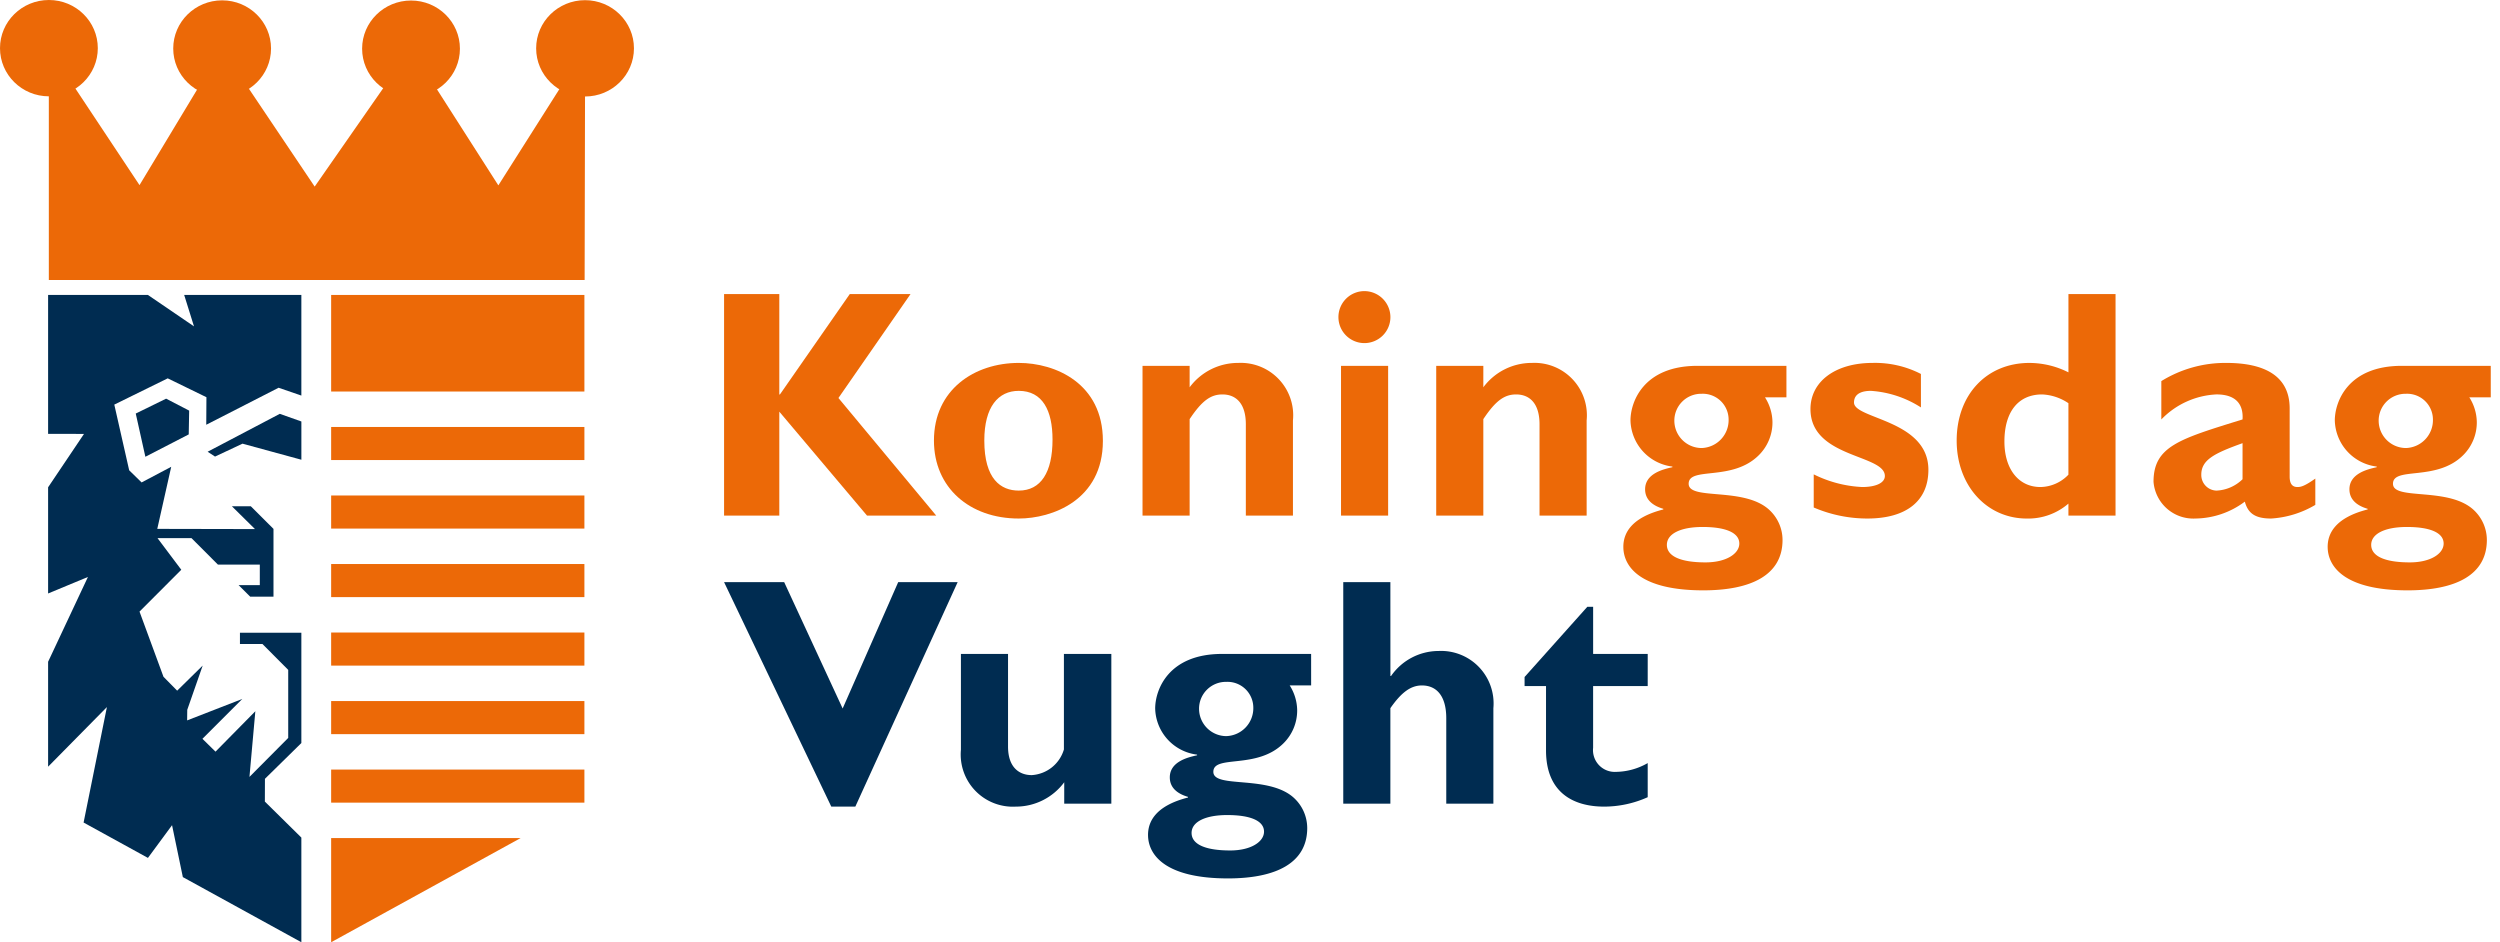 <svg xmlns="http://www.w3.org/2000/svg" id="Laag_1" data-name="Laag 1" width="159.196" height="60" viewBox="0 0 159.196 60"><defs><style>.cls-1,.cls-2{fill:#ec6907;}.cls-2{fill-rule:evenodd;}.cls-3{fill:#002c51;}.cls-4{fill:none;}</style></defs><rect class="cls-1" x="21.087" y="44.642" width="16.127" height="2.107"></rect><rect class="cls-1" x="21.087" y="18.782" width="16.127" height="6.15"></rect><rect class="cls-1" x="21.087" y="40.278" width="16.127" height="2.107"></rect><rect class="cls-1" x="21.087" y="49.005" width="16.127" height="2.106"></rect><rect class="cls-1" x="21.087" y="35.916" width="16.127" height="2.107"></rect><rect class="cls-1" x="21.087" y="27.189" width="16.127" height="2.106"></rect><polygon class="cls-2" points="21.087 53.367 21.087 60 33.153 53.367 21.087 53.367"></polygon><rect class="cls-1" x="21.087" y="31.552" width="16.127" height="2.107"></rect><rect class="cls-3" x="19.19" y="26.839" width="0.002" height="2.436"></rect><path class="cls-4" d="M12.018,27.662l-2.761,1.424-.613-2.752,1.934-.948,1.468.762Z"></path><polygon class="cls-3" points="13.222 28.766 13.692 29.074 15.443 28.252 19.19 29.275 19.19 26.839 17.817 26.352 13.222 28.766"></polygon><polygon class="cls-3" points="8.644 26.334 9.257 29.086 12.018 27.662 12.046 26.148 10.578 25.386 8.644 26.334"></polygon><path class="cls-3" d="M11.643,55.852,19.19,60V53.336L16.866,51.043l.005-1.45L19.19,47.315V40.29H15.279v.719h1.433l1.641,1.648V46.99l-2.468,2.482L16.26,45.29l-2.537,2.574-.832-.818L15.43,44.507l-3.514,1.367.008-.674.983-2.818-1.626,1.599-.871-.885L8.884,38.945l2.66-2.663c-.673-.899-.824-1.095-1.293-1.721-.087-.116-.162-.217-.22-.293h2.163l1.682,1.684h2.668l0,1.309H15.194l.739.734h1.482V33.678l-1.442-1.438H14.768l1.469,1.451-6.222-.013.888-3.953-1.886.996-.791-.773-.948-4.183L10.68,24.092l2.465,1.202-.011,1.754,4.607-2.357,1.449.499V18.782h-7.462l.625,2.001L9.419,18.782H3.063v8.845l2.286.004L3.063,31.03v6.762L5.6,36.739,3.063,42.141v6.681l3.745-3.797L5.323,52.378,9.42,54.63l1.536-2.084Z"></path><polygon class="cls-1" points="3.109 17.828 37.228 17.828 37.26 3.089 31.734 11.804 26.162 3.089 20.038 11.882 14.128 3.089 8.884 11.788 3.109 3.089 3.109 17.828"></polygon><ellipse class="cls-1" cx="37.255" cy="3.078" rx="3.114" ry="3.067"></ellipse><ellipse class="cls-1" cx="3.114" cy="3.067" rx="3.114" ry="3.067"></ellipse><ellipse class="cls-1" cx="14.145" cy="3.089" rx="3.114" ry="3.067"></ellipse><ellipse class="cls-1" cx="26.173" cy="3.1" rx="3.114" ry="3.067"></ellipse><path class="cls-3" d="M54.466,51.364H52.935l-6.827-14.295h3.827l3.724,8.047,3.538-8.047h3.786Z"></path><path class="cls-3" d="M67.769,49.812a3.832,3.832,0,0,1-3.083,1.552,3.321,3.321,0,0,1-3.496-3.62V41.641h3v5.896c0,1.345.724,1.821,1.51,1.821a2.282,2.282,0,0,0,2.048-1.634V41.641h3.02v9.537h-3Z"></path><path class="cls-3" d="M83.491,43.647H82.126a3.011,3.011,0,0,1,.476,1.593,2.933,2.933,0,0,1-.869,2.089c-1.696,1.696-4.469.704-4.469,1.821,0,1.096,3.641.145,5.213,1.738a2.612,2.612,0,0,1,.765,1.841c0,2.214-1.965,3.207-5.048,3.207-4.013,0-5.089-1.51-5.089-2.772,0-.807.434-1.841,2.545-2.379v-.042c-.641-.186-1.159-.558-1.159-1.241,0-1.014,1.179-1.283,1.738-1.407v-.041a3.037,3.037,0,0,1-2.669-2.938c0-1.179.828-3.475,4.262-3.475h5.668Zm-5.337,8.254c-1.407,0-2.276.434-2.276,1.138,0,.724.869,1.117,2.462,1.117,1.324,0,2.151-.558,2.151-1.2C80.491,52.274,79.643,51.902,78.154,51.902Zm-.062-5.027a1.777,1.777,0,0,0,1.717-1.82A1.645,1.645,0,0,0,78.092,43.42a1.709,1.709,0,0,0-1.738,1.738A1.744,1.744,0,0,0,78.092,46.875Z"></path><path class="cls-3" d="M88.539,43.047H88.58a3.688,3.688,0,0,1,3.02-1.593,3.343,3.343,0,0,1,3.496,3.641v6.082h-3V45.737c0-1.427-.621-2.089-1.552-2.089-.703,0-1.303.434-2.007,1.448v6.082h-3V37.069h3Z"></path><path class="cls-3" d="M104.923,43.689h-3.476V47.62a1.387,1.387,0,0,0,1.469,1.531,4.169,4.169,0,0,0,2.007-.559v2.172a6.784,6.784,0,0,1-2.772.6c-1.986,0-3.703-.91-3.703-3.579V43.689H97.083V43.11l3.993-4.468h.372v3h3.476Z"></path><path class="cls-1" d="M53.39,25.344l6.227,7.489H55.211l-5.586-6.62v6.62H46.108V18.724h3.517v6.393h.041l4.448-6.393h3.869Z"></path><path class="cls-1" d="M64.872,33.019c-3.124,0-5.4-1.965-5.4-4.965,0-3.248,2.586-4.944,5.4-4.944,2.338,0,5.358,1.303,5.358,4.965C70.23,31.861,66.982,33.019,64.872,33.019Zm0-8.13c-1.303,0-2.193,1.014-2.193,3.165,0,2.462,1.055,3.186,2.193,3.186,1.407,0,2.151-1.158,2.151-3.248C67.024,26.13,66.382,24.889,64.872,24.889Z"></path><path class="cls-1" d="M75.754,24.662A3.841,3.841,0,0,1,78.857,23.11a3.339,3.339,0,0,1,3.476,3.662v6.061h-3V27.02c0-1.345-.641-1.903-1.49-1.903-.745,0-1.303.393-2.089,1.572v6.144h-3V23.296h3Z"></path><path class="cls-1" d="M88.539,20.193a1.655,1.655,0,1,1-1.655-1.655A1.66,1.66,0,0,1,88.539,20.193Zm-.145,12.64h-3V23.296h3Z"></path><path class="cls-1" d="M94.456,24.662A3.841,3.841,0,0,1,97.559,23.11a3.339,3.339,0,0,1,3.476,3.662v6.061h-3V27.02c0-1.345-.641-1.903-1.49-1.903-.745,0-1.303.393-2.089,1.572v6.144h-3V23.296h3Z"></path><path class="cls-1" d="M113.757,25.303h-1.365a3.011,3.011,0,0,1,.476,1.593,2.933,2.933,0,0,1-.869,2.089c-1.696,1.696-4.468.703-4.468,1.821,0,1.097,3.641.145,5.213,1.738a2.611,2.611,0,0,1,.765,1.841c0,2.214-1.965,3.207-5.048,3.207-4.013,0-5.089-1.51-5.089-2.772,0-.807.434-1.841,2.545-2.379v-.042c-.641-.186-1.159-.559-1.159-1.241,0-1.014,1.179-1.283,1.738-1.407v-.041a3.037,3.037,0,0,1-2.669-2.938c0-1.179.828-3.476,4.262-3.476h5.668ZM108.42,33.557c-1.407,0-2.276.434-2.276,1.138,0,.724.869,1.117,2.462,1.117,1.324,0,2.151-.559,2.151-1.2C110.757,33.93,109.909,33.557,108.42,33.557Zm-.062-5.027a1.777,1.777,0,0,0,1.717-1.821,1.645,1.645,0,0,0-1.717-1.634A1.709,1.709,0,0,0,106.62,26.813,1.744,1.744,0,0,0,108.358,28.53Z"></path><path class="cls-1" d="M122.322,25.944a6.709,6.709,0,0,0-3.186-1.055c-.393,0-1.076.083-1.076.745,0,1.055,4.737,1.096,4.737,4.282,0,1.986-1.407,3.103-3.889,3.103a8.663,8.663,0,0,1-3.413-.703v-2.11a7.734,7.734,0,0,0,3.082.807c.89,0,1.448-.269,1.448-.703,0-1.386-4.737-1.138-4.737-4.262,0-1.758,1.593-2.938,3.951-2.938a6.382,6.382,0,0,1,3.082.703Z"></path><path class="cls-1" d="M134.714,32.833h-3v-.765a3.908,3.908,0,0,1-2.648.952c-2.565,0-4.468-2.11-4.468-4.965,0-2.917,1.903-4.944,4.634-4.944a5.555,5.555,0,0,1,2.483.6V18.724h3Zm-3-7.158a3.241,3.241,0,0,0-1.676-.558c-1.51,0-2.4,1.096-2.4,3,0,1.738.89,2.896,2.296,2.896a2.512,2.512,0,0,0,1.779-.786Z"></path><path class="cls-1" d="M147.436,32.15a6.248,6.248,0,0,1-2.813.869c-.993,0-1.469-.31-1.676-1.076a5.329,5.329,0,0,1-3.145,1.076,2.544,2.544,0,0,1-2.669-2.338c0-2.276,1.676-2.731,5.668-3.972.062-.89-.352-1.593-1.655-1.593A5.209,5.209,0,0,0,137.63,26.71V24.268A7.753,7.753,0,0,1,141.768,23.11c2.4,0,4.034.807,4.034,2.896v4.345c0,.476.186.662.496.662.207,0,.434-.041,1.138-.538Zm-4.634-3.93c-1.779.641-2.627,1.055-2.627,2.007a.994.994,0,0,0,.972,1.014,2.538,2.538,0,0,0,1.655-.724Z"></path><path class="cls-1" d="M158.608,25.303h-1.365a3.011,3.011,0,0,1,.476,1.593,2.933,2.933,0,0,1-.869,2.089c-1.696,1.696-4.469.703-4.469,1.821,0,1.097,3.641.145,5.213,1.738a2.611,2.611,0,0,1,.765,1.841c0,2.214-1.965,3.207-5.048,3.207-4.013,0-5.089-1.51-5.089-2.772,0-.807.434-1.841,2.545-2.379v-.042c-.641-.186-1.159-.559-1.159-1.241,0-1.014,1.179-1.283,1.738-1.407v-.041a3.037,3.037,0,0,1-2.669-2.938c0-1.179.828-3.476,4.262-3.476h5.668ZM153.27,33.557c-1.407,0-2.276.434-2.276,1.138,0,.724.869,1.117,2.462,1.117,1.324,0,2.151-.559,2.151-1.2C155.608,33.93,154.76,33.557,153.27,33.557Zm-.062-5.027a1.777,1.777,0,0,0,1.717-1.821,1.645,1.645,0,0,0-1.717-1.634A1.709,1.709,0,0,0,151.47,26.813,1.744,1.744,0,0,0,153.208,28.53Z"></path></svg>